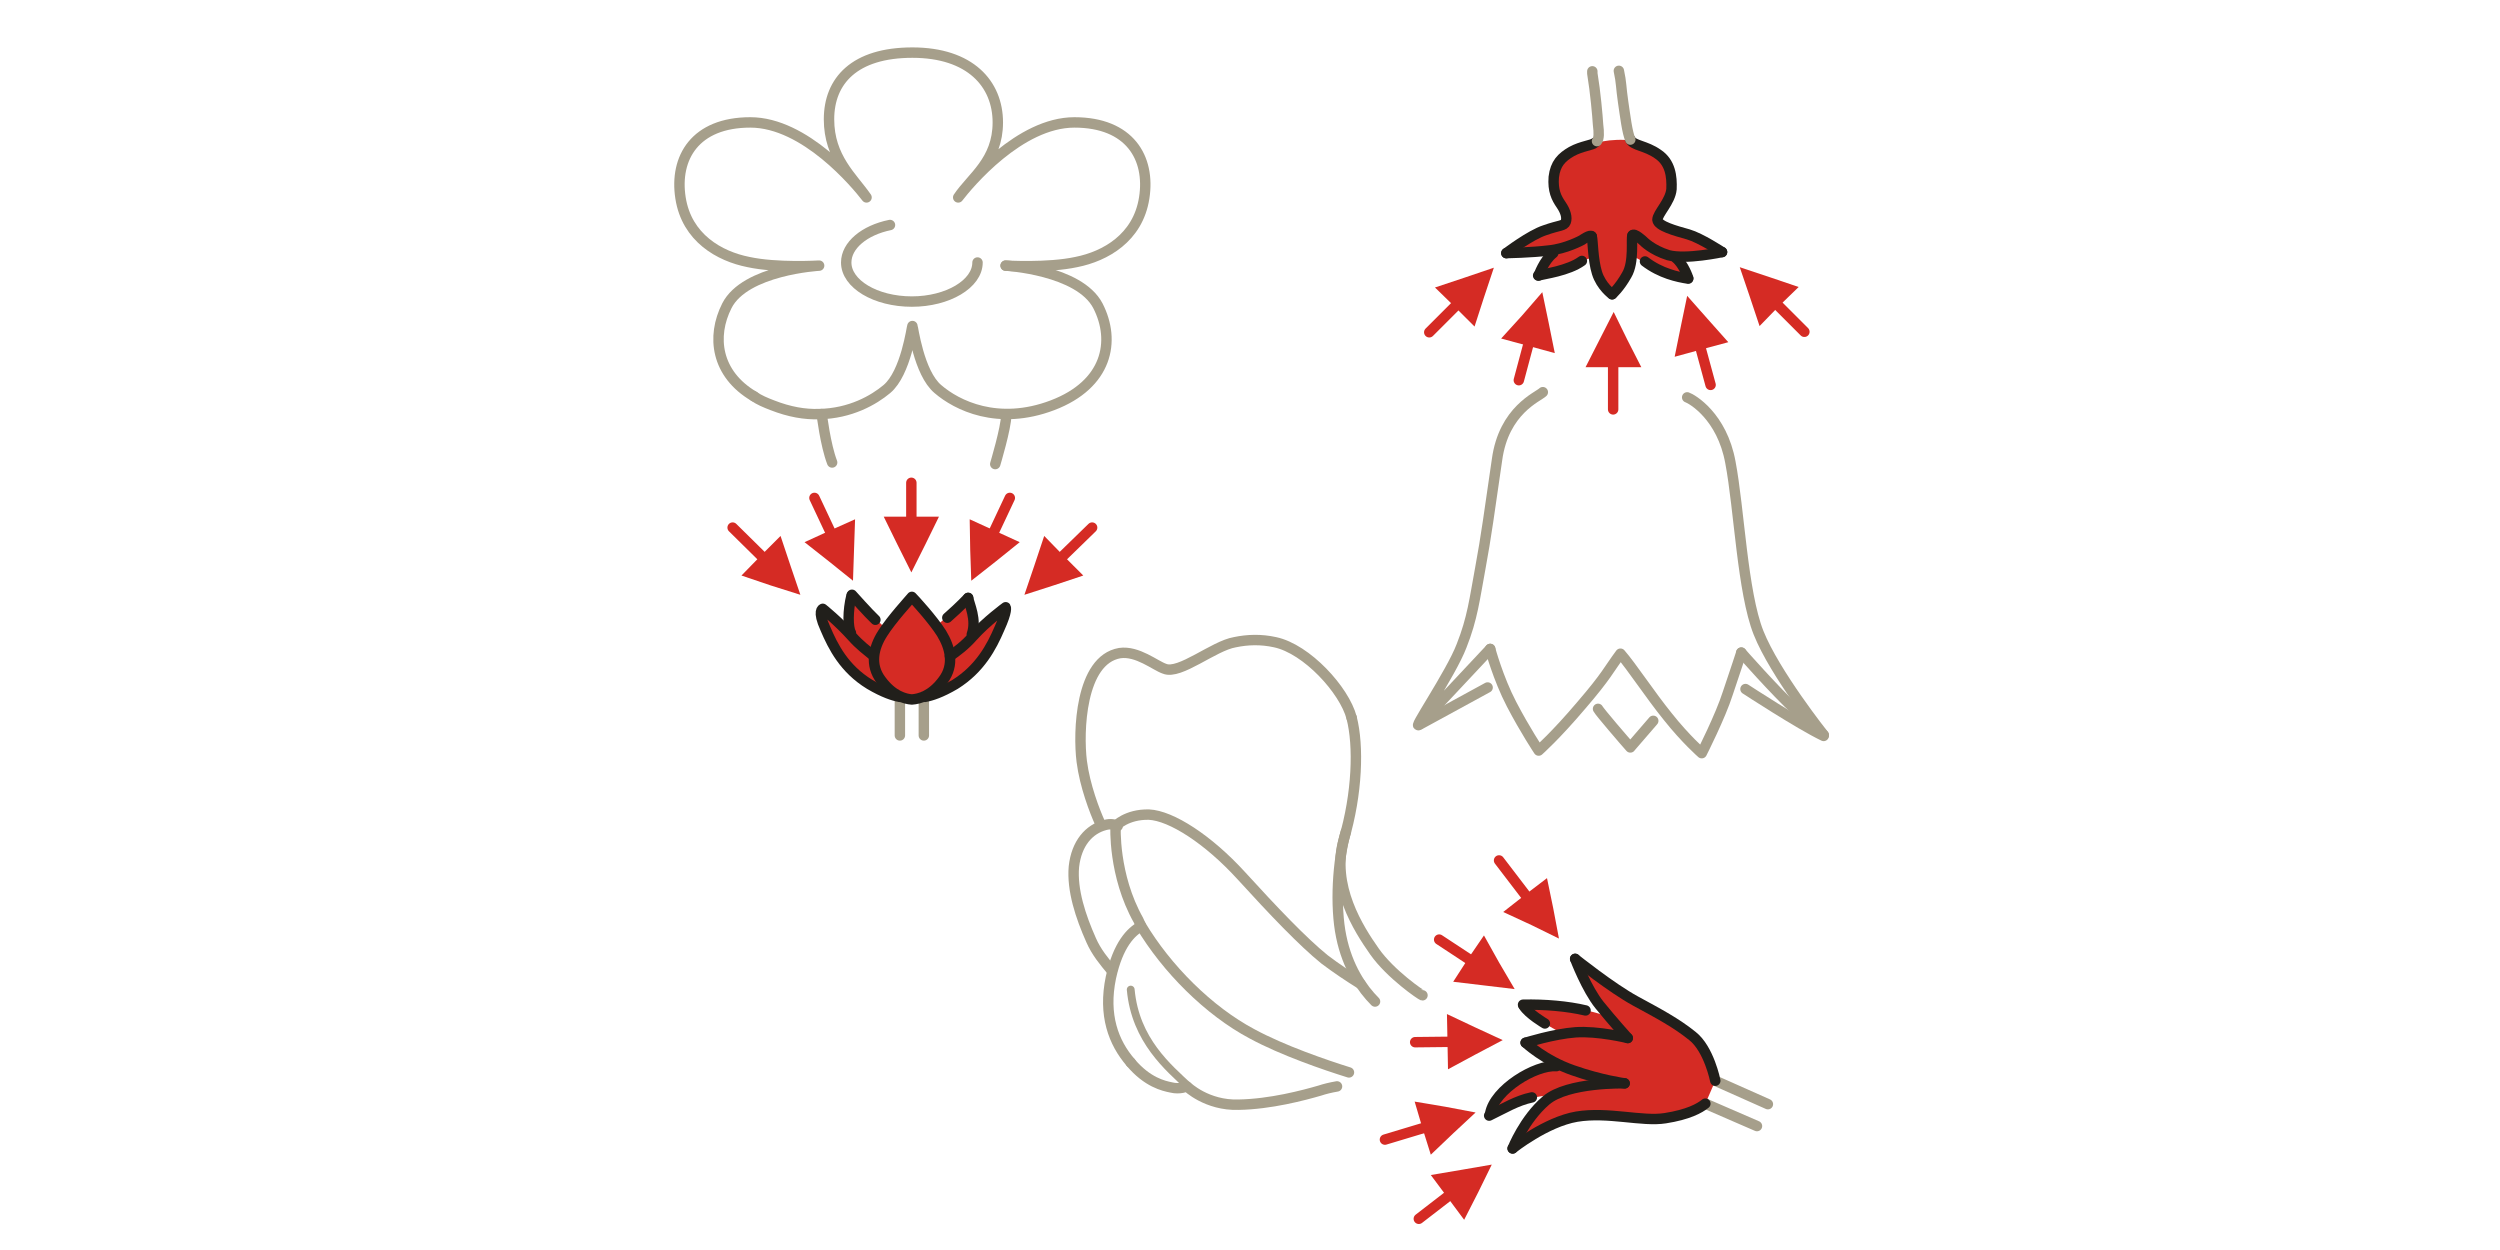<?xml version="1.0" encoding="utf-8"?>
<!-- Generator: Adobe Illustrator 16.0.4, SVG Export Plug-In . SVG Version: 6.00 Build 0)  -->
<!DOCTYPE svg PUBLIC "-//W3C//DTD SVG 1.1//EN" "http://www.w3.org/Graphics/SVG/1.1/DTD/svg11.dtd">
<svg version="1.1" id="Ebene_1" xmlns="http://www.w3.org/2000/svg" xmlns:xlink="http://www.w3.org/1999/xlink" x="0px" y="0px"
	 width="136.062px" height="68.032px" viewBox="0 0 136.062 68.032" enable-background="new 0 0 136.062 68.032"
	 xml:space="preserve">
<rect fill="none" width="136.062" height="68.032"/>
<g>
	<g>
		<defs>
			<rect id="SVGID_1_" x="34.016" y="0" width="68.031" height="68.031"/>
		</defs>
		<clipPath id="SVGID_2_">
			<use xlink:href="#SVGID_1_"  overflow="visible"/>
		</clipPath>
		<path clip-path="url(#SVGID_2_)" fill="#D52B24" d="M49.486,38.098c-0.596-0.113-2.042-0.598-2.694-1.162
			c-0.681-0.539-1.701-1.674-1.9-2.467c-0.17-0.794-0.17-1.361-0.17-1.361l1.503,1.361c0,0-0.057-0.851,0.029-1.475
			c0.085-0.595,0.028-0.765,0.198-0.538c0.142,0.227,1.673,1.672,1.673,1.672l1.503-1.615l1.389,1.502c0,0,0.852-0.737,1.277-1.105
			c0.425-0.397,0.453-0.397,0.453-0.397s0.198,0.68,0.227,1.219c0.029,0.51-0.112,0.965-0.112,0.965l1.898-1.646
			c0,0-0.396,1.418-0.822,2.127c-0.396,0.709-1.105,1.475-1.843,1.955C51.386,37.618,49.486,38.098,49.486,38.098"/>
	</g>
	<g>
		<defs>
			<rect id="SVGID_3_" x="34.016" y="0" width="68.031" height="68.031"/>
		</defs>
		<clipPath id="SVGID_4_">
			<use xlink:href="#SVGID_3_"  overflow="visible"/>
		</clipPath>
		
			<line clip-path="url(#SVGID_4_)" fill="none" stroke="#A69F8B" stroke-width="0.567" stroke-linecap="round" stroke-linejoin="round" stroke-miterlimit="10" x1="92.814" y1="60.067" x2="95.623" y2="61.286"/>
	</g>
	<g>
		<defs>
			<rect id="SVGID_5_" x="34.016" y="0" width="68.031" height="68.031"/>
		</defs>
		<clipPath id="SVGID_6_">
			<use xlink:href="#SVGID_5_"  overflow="visible"/>
		</clipPath>
		
			<line clip-path="url(#SVGID_6_)" fill="none" stroke="#A69F8B" stroke-width="0.567" stroke-linecap="round" stroke-linejoin="round" stroke-miterlimit="10" x1="96.217" y1="60.094" x2="93.354" y2="58.819"/>
	</g>
	<g>
		<defs>
			<rect id="SVGID_7_" x="34.016" y="0" width="68.031" height="68.031"/>
		</defs>
		<clipPath id="SVGID_8_">
			<use xlink:href="#SVGID_7_"  overflow="visible"/>
		</clipPath>
		
			<line clip-path="url(#SVGID_8_)" fill="none" stroke="#A69F8B" stroke-width="0.567" stroke-linecap="round" stroke-linejoin="round" stroke-miterlimit="10" x1="50.28" y1="40.026" x2="50.28" y2="37.926"/>
	</g>
	<g>
		<defs>
			<rect id="SVGID_9_" x="34.016" y="0" width="68.031" height="68.031"/>
		</defs>
		<clipPath id="SVGID_10_">
			<use xlink:href="#SVGID_9_"  overflow="visible"/>
		</clipPath>
		
			<line clip-path="url(#SVGID_10_)" fill="none" stroke="#A69F8B" stroke-width="0.567" stroke-linecap="round" stroke-linejoin="round" stroke-miterlimit="10" x1="48.976" y1="37.928" x2="48.976" y2="40.026"/>
	</g>
	<g>
		<defs>
			<rect id="SVGID_11_" x="34.016" y="0" width="68.031" height="68.031"/>
		</defs>
		<clipPath id="SVGID_12_">
			<use xlink:href="#SVGID_11_"  overflow="visible"/>
		</clipPath>
		<path clip-path="url(#SVGID_12_)" fill="#D52B24" d="M85.215,12.982c-0.426,0.368-1.389,1.616-1.502,1.927
			c-0.113,0.284,0.793-0.198,1.361-0.34c0.537-0.17,1.672-0.595,1.672-0.595l1.984-0.114c0,0,0.938,0.539,1.701,0.851
			c0.738,0.312,1.418,0.368,1.418,0.368s-0.369-0.907-0.68-1.417c-0.285-0.538-0.965-1.077-1.221-1.247
			c-0.283-0.142-3.262-0.482-3.262-0.482L85.215,12.982z"/>
	</g>
	<g>
		<defs>
			<rect id="SVGID_13_" x="34.016" y="0" width="68.031" height="68.031"/>
		</defs>
		<clipPath id="SVGID_14_">
			<use xlink:href="#SVGID_13_"  overflow="visible"/>
		</clipPath>
		
			<path clip-path="url(#SVGID_14_)" fill="none" stroke="#211F1B" stroke-width="0.567" stroke-linecap="round" stroke-linejoin="round" stroke-miterlimit="10" d="
			M49.628,32.484c0.113,0.113,1.134,1.219,1.616,1.984c0.481,0.792,0.709,1.729,0.085,2.552c-0.624,0.852-1.305,1.021-1.701,1.049
			 M49.628,38.069c-0.369-0.027-1.049-0.197-1.673-1.049c-0.624-0.82-0.426-1.758,0.085-2.551c0.481-0.765,1.474-1.842,1.588-1.984"
			/>
	</g>
	<g>
		<defs>
			<rect id="SVGID_15_" x="34.016" y="0" width="68.031" height="68.031"/>
		</defs>
		<clipPath id="SVGID_16_">
			<use xlink:href="#SVGID_15_"  overflow="visible"/>
		</clipPath>
		
			<path clip-path="url(#SVGID_16_)" fill="none" stroke="#211F1B" stroke-width="0.567" stroke-linecap="round" stroke-linejoin="round" stroke-miterlimit="10" d="
			M50.337,37.928c0.34-0.059,0.879-0.229,1.645-0.682c1.361-0.852,1.985-2.041,2.41-3.033c0.454-0.993,0.341-1.163,0.341-1.163
			s-1.05,0.766-1.786,1.587c-0.454,0.512-0.852,0.795-1.248,1.078"/>
	</g>
	<g>
		<defs>
			<rect id="SVGID_17_" x="34.016" y="0" width="68.031" height="68.031"/>
		</defs>
		<clipPath id="SVGID_18_">
			<use xlink:href="#SVGID_17_"  overflow="visible"/>
		</clipPath>
		
			<path clip-path="url(#SVGID_18_)" fill="none" stroke="#211F1B" stroke-width="0.567" stroke-linecap="round" stroke-linejoin="round" stroke-miterlimit="10" d="
			M48.976,37.928c-0.34-0.059-0.879-0.229-1.645-0.682c-1.39-0.852-1.985-2.041-2.41-3.033c-0.454-0.993-0.142-1.078-0.142-1.078
			s0.851,0.681,1.588,1.502c0.425,0.482,0.821,0.766,1.163,1.051"/>
	</g>
	<g>
		<defs>
			<rect id="SVGID_19_" x="34.016" y="0" width="68.031" height="68.031"/>
		</defs>
		<clipPath id="SVGID_20_">
			<use xlink:href="#SVGID_19_"  overflow="visible"/>
		</clipPath>
		
			<path clip-path="url(#SVGID_20_)" fill="none" stroke="#A69F8B" stroke-width="0.567" stroke-linecap="round" stroke-linejoin="round" stroke-miterlimit="10" d="
			M54.732,14.457c0,0,3.998,0.227,5.02,2.183c0.992,1.928,0.51,4.281-2.467,5.415c-2.979,1.133-5.219,0-6.239-0.879
			c-1.049-0.879-1.361-3.43-1.389-3.43 M49.657,17.745c-0.028,0-0.341,2.551-1.391,3.43c-0.709,0.595-1.984,1.332-3.686,1.361
			c-0.767,0.028-1.616-0.114-2.552-0.482c-0.369-0.142-0.709-0.284-0.993-0.482"/>
	</g>
	<g>
		<defs>
			<rect id="SVGID_21_" x="34.016" y="0" width="68.031" height="68.031"/>
		</defs>
		<clipPath id="SVGID_22_">
			<use xlink:href="#SVGID_21_"  overflow="visible"/>
		</clipPath>
		
			<path clip-path="url(#SVGID_22_)" fill="none" stroke="#A69F8B" stroke-width="0.567" stroke-linecap="round" stroke-linejoin="round" stroke-miterlimit="10" d="
			M41.037,21.572c-2.071-1.219-2.326-3.26-1.476-4.932c0.993-1.956,5.02-2.183,5.02-2.183 M44.58,14.457
			c0,0-2.297,0.142-3.856-0.198c-1.56-0.312-3.347-1.304-3.687-3.487s0.794-4.11,3.8-4.11c2.977,0,5.757,3.345,6.324,4.082
			c-0.767-1.106-2.042-2.155-2.042-4.252c0-2.098,1.389-3.629,4.537-3.629c3.147,0,4.65,1.701,4.65,3.799
			c0,2.098-1.418,2.976-2.156,4.082c0.568-0.737,3.347-4.082,6.324-4.082c3.006,0,4.141,1.927,3.8,4.11s-2.127,3.175-3.687,3.487
			c-1.559,0.34-3.856,0.198-3.856,0.198"/>
	</g>
	<g>
		<defs>
			<rect id="SVGID_23_" x="34.016" y="0" width="68.031" height="68.031"/>
		</defs>
		<clipPath id="SVGID_24_">
			<use xlink:href="#SVGID_23_"  overflow="visible"/>
		</clipPath>
		
			<path clip-path="url(#SVGID_24_)" fill="none" stroke="#A69F8B" stroke-width="0.567" stroke-linecap="round" stroke-linejoin="round" stroke-miterlimit="10" d="
			M53.201,14.287c0,1.162-1.616,2.126-3.573,2.126c-1.985,0-3.573-0.964-3.573-2.126c0-0.936,0.993-1.757,2.382-2.041"/>
	</g>
	<g>
		<defs>
			<rect id="SVGID_25_" x="34.016" y="0" width="68.031" height="68.031"/>
		</defs>
		<clipPath id="SVGID_26_">
			<use xlink:href="#SVGID_25_"  overflow="visible"/>
		</clipPath>
		
			<line clip-path="url(#SVGID_26_)" fill="none" stroke="#D52B24" stroke-width="0.567" stroke-linecap="round" stroke-linejoin="round" stroke-miterlimit="10" x1="49.6" y1="26.276" x2="49.6" y2="28.829"/>
	</g>
	<g>
		<defs>
			<rect id="SVGID_27_" x="34.016" y="0" width="68.031" height="68.031"/>
		</defs>
		<clipPath id="SVGID_28_">
			<use xlink:href="#SVGID_27_"  overflow="visible"/>
		</clipPath>
		<polygon clip-path="url(#SVGID_28_)" fill="#D52B24" points="49.6,31.152 50.366,29.622 51.102,28.12 49.6,28.12 48.097,28.12 
			48.834,29.622 		"/>
	</g>
	<g>
		<defs>
			<rect id="SVGID_29_" x="34.016" y="0" width="68.031" height="68.031"/>
		</defs>
		<clipPath id="SVGID_30_">
			<use xlink:href="#SVGID_29_"  overflow="visible"/>
		</clipPath>
		
			<line clip-path="url(#SVGID_30_)" fill="none" stroke="#D52B24" stroke-width="0.567" stroke-linecap="round" stroke-linejoin="round" stroke-miterlimit="10" x1="59.439" y1="28.714" x2="57.37" y2="30.728"/>
	</g>
	<g>
		<defs>
			<rect id="SVGID_31_" x="34.016" y="0" width="68.031" height="68.031"/>
		</defs>
		<clipPath id="SVGID_32_">
			<use xlink:href="#SVGID_31_"  overflow="visible"/>
		</clipPath>
		<polygon clip-path="url(#SVGID_32_)" fill="#D52B24" points="55.753,32.372 57.341,31.861 58.957,31.323 57.879,30.246 
			56.831,29.168 56.292,30.785 		"/>
	</g>
	<g>
		<defs>
			<rect id="SVGID_33_" x="34.016" y="0" width="68.031" height="68.031"/>
		</defs>
		<clipPath id="SVGID_34_">
			<use xlink:href="#SVGID_33_"  overflow="visible"/>
		</clipPath>
		
			<line clip-path="url(#SVGID_34_)" fill="none" stroke="#D52B24" stroke-width="0.567" stroke-linecap="round" stroke-linejoin="round" stroke-miterlimit="10" x1="39.873" y1="28.714" x2="41.915" y2="30.728"/>
	</g>
	<g>
		<defs>
			<rect id="SVGID_35_" x="34.016" y="0" width="68.031" height="68.031"/>
		</defs>
		<clipPath id="SVGID_36_">
			<use xlink:href="#SVGID_35_"  overflow="visible"/>
		</clipPath>
		<polygon clip-path="url(#SVGID_36_)" fill="#D52B24" points="43.56,32.372 41.942,31.861 40.354,31.323 41.405,30.246 
			42.481,29.168 43.021,30.785 		"/>
	</g>
	<g>
		<defs>
			<rect id="SVGID_37_" x="34.016" y="0" width="68.031" height="68.031"/>
		</defs>
		<clipPath id="SVGID_38_">
			<use xlink:href="#SVGID_37_"  overflow="visible"/>
		</clipPath>
		
			<line clip-path="url(#SVGID_38_)" fill="none" stroke="#D52B24" stroke-width="0.567" stroke-linecap="round" stroke-linejoin="round" stroke-miterlimit="10" x1="54.959" y1="27.099" x2="53.826" y2="29.508"/>
	</g>
	<g>
		<defs>
			<rect id="SVGID_39_" x="34.016" y="0" width="68.031" height="68.031"/>
		</defs>
		<clipPath id="SVGID_40_">
			<use xlink:href="#SVGID_39_"  overflow="visible"/>
		</clipPath>
		<polygon clip-path="url(#SVGID_40_)" fill="#D52B24" points="52.861,31.606 54.194,30.558 55.498,29.508 54.137,28.885 
			52.775,28.262 52.804,29.935 		"/>
	</g>
	<g>
		<defs>
			<rect id="SVGID_41_" x="34.016" y="0" width="68.031" height="68.031"/>
		</defs>
		<clipPath id="SVGID_42_">
			<use xlink:href="#SVGID_41_"  overflow="visible"/>
		</clipPath>
		
			<line clip-path="url(#SVGID_42_)" fill="none" stroke="#D52B24" stroke-width="0.567" stroke-linecap="round" stroke-linejoin="round" stroke-miterlimit="10" x1="44.326" y1="27.099" x2="45.459" y2="29.508"/>
	</g>
	<g>
		<defs>
			<rect id="SVGID_43_" x="34.016" y="0" width="68.031" height="68.031"/>
		</defs>
		<clipPath id="SVGID_44_">
			<use xlink:href="#SVGID_43_"  overflow="visible"/>
		</clipPath>
		<polygon clip-path="url(#SVGID_44_)" fill="#D52B24" points="46.424,31.606 45.12,30.558 43.787,29.508 45.147,28.885 
			46.537,28.262 46.48,29.935 		"/>
	</g>
	<g>
		<defs>
			<rect id="SVGID_45_" x="34.016" y="0" width="68.031" height="68.031"/>
		</defs>
		<clipPath id="SVGID_46_">
			<use xlink:href="#SVGID_45_"  overflow="visible"/>
		</clipPath>
		<path clip-path="url(#SVGID_46_)" fill="#D52B24" d="M87.314,7.682c-0.256,0.057-0.566-0.029-0.736,0.142
			c-0.145,0.141-0.482,0.113-1.051,0.425C84.99,8.56,84.648,8.9,84.562,9.638c-0.057,0.737,0.143,1.133,0.396,1.502
			c0.256,0.369,0.342,0.709,0.256,0.936c-0.084,0.226-0.34,0.169-1.135,0.453c-0.793,0.255-2.098,1.247-2.098,1.247
			s1.389-0.028,2.297-0.141c0.936-0.085,1.814-0.567,1.814-0.567s0.482-0.341,0.539-0.199c0.057,0.17,0.057,1.276,0.283,1.984
			c0.227,0.737,0.822,1.162,0.822,1.162s0.396-0.339,0.793-1.048c0.426-0.709,0.229-1.984,0.312-2.155
			c0.084-0.17,0.594,0.312,0.594,0.312s0.455,0.482,1.361,0.766c0.938,0.255,2.922-0.17,2.922-0.17s-1.162-0.766-1.844-0.964
			c-0.709-0.199-1.646-0.454-1.674-0.794c0-0.34,0.709-0.992,0.766-1.673c0.029-0.68-0.057-1.445-0.736-1.899
			c-0.68-0.481-1.076-0.651-1.475-0.737C88.363,7.567,87.57,7.625,87.314,7.682"/>
	</g>
	<g>
		<defs>
			<rect id="SVGID_47_" x="34.016" y="0" width="68.031" height="68.031"/>
		</defs>
		<clipPath id="SVGID_48_">
			<use xlink:href="#SVGID_47_"  overflow="visible"/>
		</clipPath>
		
			<line clip-path="url(#SVGID_48_)" fill="none" stroke="#A69F8B" stroke-width="0.567" stroke-linecap="round" stroke-linejoin="round" stroke-miterlimit="10" x1="77.275" y1="39.43" x2="80.963" y2="37.417"/>
	</g>
	<g>
		<defs>
			<rect id="SVGID_49_" x="34.016" y="0" width="68.031" height="68.031"/>
		</defs>
		<clipPath id="SVGID_50_">
			<use xlink:href="#SVGID_49_"  overflow="visible"/>
		</clipPath>
		
			<path clip-path="url(#SVGID_50_)" fill="none" stroke="#A69F8B" stroke-width="0.567" stroke-linecap="round" stroke-linejoin="round" stroke-miterlimit="10" d="
			M86.973,38.579c0.086,0.172,1.477,1.787,1.758,2.1 M88.73,40.676l1.248-1.445"/>
	</g>
	<g>
		<defs>
			<rect id="SVGID_51_" x="34.016" y="0" width="68.031" height="68.031"/>
		</defs>
		<clipPath id="SVGID_52_">
			<use xlink:href="#SVGID_51_"  overflow="visible"/>
		</clipPath>
		
			<path clip-path="url(#SVGID_52_)" fill="none" stroke="#A69F8B" stroke-width="0.567" stroke-linecap="round" stroke-linejoin="round" stroke-miterlimit="10" d="
			M94.998,37.502c0,0,2.949,1.928,4.254,2.551"/>
	</g>
	<g>
		<defs>
			<rect id="SVGID_53_" x="34.016" y="0" width="68.031" height="68.031"/>
		</defs>
		<clipPath id="SVGID_54_">
			<use xlink:href="#SVGID_53_"  overflow="visible"/>
		</clipPath>
		
			<path clip-path="url(#SVGID_54_)" fill="none" stroke="#A69F8B" stroke-width="0.567" stroke-linecap="round" stroke-linejoin="round" stroke-miterlimit="10" d="
			M81.104,35.319l-3.828,4.082c-0.596,0.598,1.701-2.748,2.27-4.252c0.596-1.501,0.709-2.55,1.02-4.224
			c0.312-1.672,0.512-3.174,0.908-5.896c0.367-2.721,2.24-3.429,2.494-3.685"/>
	</g>
	<g>
		<defs>
			<rect id="SVGID_55_" x="34.016" y="0" width="68.031" height="68.031"/>
		</defs>
		<clipPath id="SVGID_56_">
			<use xlink:href="#SVGID_55_"  overflow="visible"/>
		</clipPath>
		
			<path clip-path="url(#SVGID_56_)" fill="none" stroke="#A69F8B" stroke-width="0.567" stroke-linecap="round" stroke-linejoin="round" stroke-miterlimit="10" d="
			M94.771,35.518c0,0-0.312,0.963-0.736,2.211c-0.396,1.248-1.418,3.262-1.418,3.262 M92.617,40.991c0,0-0.879-0.768-1.844-1.984
			c-0.965-1.191-1.984-2.75-2.58-3.43c-0.652,0.877-0.736,1.189-2.127,2.805c-1.391,1.645-2.324,2.467-2.324,2.467 M83.742,40.848
			c0,0-0.738-1.105-1.477-2.523c-0.736-1.416-1.162-3.006-1.162-3.006"/>
	</g>
	<g>
		<defs>
			<rect id="SVGID_57_" x="34.016" y="0" width="68.031" height="68.031"/>
		</defs>
		<clipPath id="SVGID_58_">
			<use xlink:href="#SVGID_57_"  overflow="visible"/>
		</clipPath>
		
			<path clip-path="url(#SVGID_58_)" fill="none" stroke="#A69F8B" stroke-width="0.567" stroke-linecap="round" stroke-linejoin="round" stroke-miterlimit="10" d="
			M99.252,39.999c0,0-0.283-0.199-1.475-1.307c-1.191-1.104-3.008-3.174-3.008-3.174"/>
	</g>
	<g>
		<defs>
			<rect id="SVGID_59_" x="34.016" y="0" width="68.031" height="68.031"/>
		</defs>
		<clipPath id="SVGID_60_">
			<use xlink:href="#SVGID_59_"  overflow="visible"/>
		</clipPath>
		
			<path clip-path="url(#SVGID_60_)" fill="none" stroke="#A69F8B" stroke-width="0.567" stroke-linecap="round" stroke-linejoin="round" stroke-miterlimit="10" d="
			M91.824,21.627c0.254,0.085,1.898,1.021,2.354,3.543c0.48,2.523,0.652,7.059,1.531,9.27c0.879,2.211,3.543,5.557,3.543,5.557"/>
	</g>
	<g>
		<defs>
			<rect id="SVGID_61_" x="34.016" y="0" width="68.031" height="68.031"/>
		</defs>
		<clipPath id="SVGID_62_">
			<use xlink:href="#SVGID_61_"  overflow="visible"/>
		</clipPath>
		
			<path clip-path="url(#SVGID_62_)" fill="none" stroke="#211F1B" stroke-width="0.567" stroke-linecap="round" stroke-linejoin="round" stroke-miterlimit="10" d="
			M93.723,13.719c0,0-1.162-0.766-1.844-0.964c-0.709-0.198-1.646-0.453-1.674-0.793c0-0.341,0.709-0.993,0.766-1.673
			c0.029-0.68-0.057-1.445-0.736-1.899c-0.68-0.482-1.332-0.454-1.504-0.794"/>
	</g>
	<g>
		<defs>
			<rect id="SVGID_63_" x="34.016" y="0" width="68.031" height="68.031"/>
		</defs>
		<clipPath id="SVGID_64_">
			<use xlink:href="#SVGID_63_"  overflow="visible"/>
		</clipPath>
		
			<path clip-path="url(#SVGID_64_)" fill="none" stroke="#211F1B" stroke-width="0.567" stroke-linecap="round" stroke-linejoin="round" stroke-miterlimit="10" d="
			M88.846,12.812c0.084-0.17,0.594,0.312,0.594,0.312s0.455,0.482,1.361,0.765c0.938,0.256,2.922-0.17,2.922-0.17"/>
	</g>
	<g>
		<defs>
			<rect id="SVGID_65_" x="34.016" y="0" width="68.031" height="68.031"/>
		</defs>
		<clipPath id="SVGID_66_">
			<use xlink:href="#SVGID_65_"  overflow="visible"/>
		</clipPath>
		
			<path clip-path="url(#SVGID_66_)" fill="none" stroke="#211F1B" stroke-width="0.567" stroke-linecap="round" stroke-linejoin="round" stroke-miterlimit="10" d="
			M87.74,16.016c0,0,0.395-0.34,0.793-1.049c0.426-0.708,0.227-1.984,0.312-2.154"/>
	</g>
	<g>
		<defs>
			<rect id="SVGID_67_" x="34.016" y="0" width="68.031" height="68.031"/>
		</defs>
		<clipPath id="SVGID_68_">
			<use xlink:href="#SVGID_67_"  overflow="visible"/>
		</clipPath>
		
			<path clip-path="url(#SVGID_68_)" fill="none" stroke="#211F1B" stroke-width="0.567" stroke-linecap="round" stroke-linejoin="round" stroke-miterlimit="10" d="
			M86.633,12.869c0.057,0.17,0.057,1.276,0.283,1.984c0.227,0.737,0.822,1.162,0.822,1.162"/>
	</g>
	<g>
		<defs>
			<rect id="SVGID_69_" x="34.016" y="0" width="68.031" height="68.031"/>
		</defs>
		<clipPath id="SVGID_70_">
			<use xlink:href="#SVGID_69_"  overflow="visible"/>
		</clipPath>
		
			<path clip-path="url(#SVGID_70_)" fill="none" stroke="#211F1B" stroke-width="0.567" stroke-linecap="round" stroke-linejoin="round" stroke-miterlimit="10" d="
			M81.982,13.776c0,0,1.391-0.028,2.299-0.142c0.936-0.085,1.812-0.566,1.812-0.566s0.482-0.341,0.539-0.199"/>
	</g>
	<g>
		<defs>
			<rect id="SVGID_71_" x="34.016" y="0" width="68.031" height="68.031"/>
		</defs>
		<clipPath id="SVGID_72_">
			<use xlink:href="#SVGID_71_"  overflow="visible"/>
		</clipPath>
		
			<path clip-path="url(#SVGID_72_)" fill="none" stroke="#211F1B" stroke-width="0.567" stroke-linecap="round" stroke-linejoin="round" stroke-miterlimit="10" d="
			M86.803,7.768c-0.141,0.142-0.709,0.17-1.275,0.482c-0.537,0.311-0.879,0.652-0.965,1.389c-0.057,0.737,0.143,1.133,0.398,1.502
			c0.254,0.369,0.34,0.709,0.254,0.936c-0.084,0.226-0.34,0.17-1.135,0.453c-0.793,0.255-2.098,1.247-2.098,1.247"/>
	</g>
	<g>
		<defs>
			<rect id="SVGID_73_" x="34.016" y="0" width="68.031" height="68.031"/>
		</defs>
		<clipPath id="SVGID_74_">
			<use xlink:href="#SVGID_73_"  overflow="visible"/>
		</clipPath>
		
			<line clip-path="url(#SVGID_74_)" fill="none" stroke="#D52B24" stroke-width="0.567" stroke-linecap="round" stroke-linejoin="round" stroke-miterlimit="10" x1="87.795" y1="22.281" x2="87.795" y2="19.304"/>
	</g>
	<g>
		<defs>
			<rect id="SVGID_75_" x="34.016" y="0" width="68.031" height="68.031"/>
		</defs>
		<clipPath id="SVGID_76_">
			<use xlink:href="#SVGID_75_"  overflow="visible"/>
		</clipPath>
		<polygon clip-path="url(#SVGID_76_)" fill="#D52B24" points="87.824,16.979 88.561,18.481 89.328,19.984 87.824,19.984 
			86.293,19.984 87.059,18.481 		"/>
	</g>
	<g>
		<defs>
			<rect id="SVGID_77_" x="34.016" y="0" width="68.031" height="68.031"/>
		</defs>
		<clipPath id="SVGID_78_">
			<use xlink:href="#SVGID_77_"  overflow="visible"/>
		</clipPath>
		
			<line clip-path="url(#SVGID_78_)" fill="none" stroke="#D52B24" stroke-width="0.567" stroke-linecap="round" stroke-linejoin="round" stroke-miterlimit="10" x1="93.098" y1="20.948" x2="92.389" y2="18.339"/>
	</g>
	<g>
		<defs>
			<rect id="SVGID_79_" x="34.016" y="0" width="68.031" height="68.031"/>
		</defs>
		<clipPath id="SVGID_80_">
			<use xlink:href="#SVGID_79_"  overflow="visible"/>
		</clipPath>
		<polygon clip-path="url(#SVGID_80_)" fill="#D52B24" points="91.824,16.101 92.928,17.349 94.062,18.624 92.588,19.021 
			91.143,19.417 91.482,17.746 		"/>
	</g>
	<g>
		<defs>
			<rect id="SVGID_81_" x="34.016" y="0" width="68.031" height="68.031"/>
		</defs>
		<clipPath id="SVGID_82_">
			<use xlink:href="#SVGID_81_"  overflow="visible"/>
		</clipPath>
		
			<line clip-path="url(#SVGID_82_)" fill="none" stroke="#D52B24" stroke-width="0.567" stroke-linecap="round" stroke-linejoin="round" stroke-miterlimit="10" x1="82.662" y1="20.692" x2="83.344" y2="18.142"/>
	</g>
	<g>
		<defs>
			<rect id="SVGID_83_" x="34.016" y="0" width="68.031" height="68.031"/>
		</defs>
		<clipPath id="SVGID_84_">
			<use xlink:href="#SVGID_83_"  overflow="visible"/>
		</clipPath>
		<polygon clip-path="url(#SVGID_84_)" fill="#D52B24" points="83.939,15.901 82.834,17.177 81.699,18.425 83.174,18.823 
			84.619,19.218 84.281,17.545 		"/>
	</g>
	<g>
		<defs>
			<rect id="SVGID_85_" x="34.016" y="0" width="68.031" height="68.031"/>
		</defs>
		<clipPath id="SVGID_86_">
			<use xlink:href="#SVGID_85_"  overflow="visible"/>
		</clipPath>
		
			<line clip-path="url(#SVGID_86_)" fill="none" stroke="#D52B24" stroke-width="0.567" stroke-linecap="round" stroke-linejoin="round" stroke-miterlimit="10" x1="98.203" y1="18.057" x2="96.332" y2="16.186"/>
	</g>
	<g>
		<defs>
			<rect id="SVGID_87_" x="34.016" y="0" width="68.031" height="68.031"/>
		</defs>
		<clipPath id="SVGID_88_">
			<use xlink:href="#SVGID_87_"  overflow="visible"/>
		</clipPath>
		<polygon clip-path="url(#SVGID_88_)" fill="#D52B24" points="94.686,14.542 96.303,15.081 97.891,15.62 96.812,16.667 
			95.764,17.746 95.225,16.128 		"/>
	</g>
	<g>
		<defs>
			<rect id="SVGID_89_" x="34.016" y="0" width="68.031" height="68.031"/>
		</defs>
		<clipPath id="SVGID_90_">
			<use xlink:href="#SVGID_89_"  overflow="visible"/>
		</clipPath>
		
			<line clip-path="url(#SVGID_90_)" fill="none" stroke="#D52B24" stroke-width="0.567" stroke-linecap="round" stroke-linejoin="round" stroke-miterlimit="10" x1="77.787" y1="18.084" x2="79.658" y2="16.213"/>
	</g>
	<g>
		<defs>
			<rect id="SVGID_91_" x="34.016" y="0" width="68.031" height="68.031"/>
		</defs>
		<clipPath id="SVGID_92_">
			<use xlink:href="#SVGID_91_"  overflow="visible"/>
		</clipPath>
		<polygon clip-path="url(#SVGID_92_)" fill="#D52B24" points="81.303,14.569 79.715,15.108 78.098,15.646 79.176,16.697 
			80.252,17.772 80.764,16.187 		"/>
	</g>
	<g>
		<defs>
			<rect id="SVGID_93_" x="34.016" y="0" width="68.031" height="68.031"/>
		</defs>
		<clipPath id="SVGID_94_">
			<use xlink:href="#SVGID_93_"  overflow="visible"/>
		</clipPath>
		
			<path clip-path="url(#SVGID_94_)" fill="none" stroke="#A69F8B" stroke-width="0.425" stroke-linecap="round" stroke-linejoin="round" stroke-miterlimit="10" d="
			M64.685,59.131c-1.077-1.021-2.892-2.496-3.146-5.273"/>
	</g>
	<g>
		<defs>
			<rect id="SVGID_95_" x="34.016" y="0" width="68.031" height="68.031"/>
		</defs>
		<clipPath id="SVGID_96_">
			<use xlink:href="#SVGID_95_"  overflow="visible"/>
		</clipPath>
		
			<path clip-path="url(#SVGID_96_)" fill="none" stroke="#A69F8B" stroke-width="0.567" stroke-linecap="round" stroke-linejoin="round" stroke-miterlimit="10" d="
			M61.538,57.829c0.907,1.076,1.787,1.273,2.212,1.357c0.454,0.115,0.851-0.055,0.851-0.055s1.077,1.049,2.808,0.992
			c1.729-0.029,3.543-0.512,4.422-0.768c0.256-0.086,0.596-0.17,0.936-0.227"/>
	</g>
	<g>
		<defs>
			<rect id="SVGID_97_" x="34.016" y="0" width="68.031" height="68.031"/>
		</defs>
		<clipPath id="SVGID_98_">
			<use xlink:href="#SVGID_97_"  overflow="visible"/>
		</clipPath>
		
			<path clip-path="url(#SVGID_98_)" fill="none" stroke="#A69F8B" stroke-width="0.567" stroke-linecap="round" stroke-linejoin="round" stroke-miterlimit="10" d="
			M62.077,50.428c-0.512,0.283-1.221,0.965-1.617,2.777c-0.425,2.041,0.142,3.543,1.078,4.621"/>
	</g>
	<g>
		<defs>
			<rect id="SVGID_99_" x="34.016" y="0" width="68.031" height="68.031"/>
		</defs>
		<clipPath id="SVGID_100_">
			<use xlink:href="#SVGID_99_"  overflow="visible"/>
		</clipPath>
		
			<path clip-path="url(#SVGID_100_)" fill="none" stroke="#A69F8B" stroke-width="0.567" stroke-linecap="round" stroke-linejoin="round" stroke-miterlimit="10" d="
			M60.829,44.958c-0.143-0.084-0.369-0.143-0.682-0.059c-0.879,0.23-1.559,0.994-1.7,2.271c-0.113,1.273,0.368,2.721,0.936,3.996
			c0.283,0.65,0.709,1.162,1.134,1.672"/>
	</g>
	<g>
		<defs>
			<rect id="SVGID_101_" x="34.016" y="0" width="68.031" height="68.031"/>
		</defs>
		<clipPath id="SVGID_102_">
			<use xlink:href="#SVGID_101_"  overflow="visible"/>
		</clipPath>
		
			<path clip-path="url(#SVGID_102_)" fill="none" stroke="#A69F8B" stroke-width="0.567" stroke-linecap="round" stroke-linejoin="round" stroke-miterlimit="10" d="
			M62.077,50.344c1.417,2.381,3.714,4.676,6.067,5.924c1.672,0.906,3.998,1.701,5.273,2.098"/>
	</g>
	<g>
		<defs>
			<rect id="SVGID_103_" x="34.016" y="0" width="68.031" height="68.031"/>
		</defs>
		<clipPath id="SVGID_104_">
			<use xlink:href="#SVGID_103_"  overflow="visible"/>
		</clipPath>
		
			<path clip-path="url(#SVGID_104_)" fill="none" stroke="#A69F8B" stroke-width="0.567" stroke-linecap="round" stroke-linejoin="round" stroke-miterlimit="10" d="
			M74.043,53.547c-0.596-0.369-1.361-0.879-1.957-1.334c-1.191-0.963-2.779-2.635-4.537-4.562c-1.786-1.957-3.799-3.26-5.019-3.316
			c-1.22-0.027-1.815,0.623-1.815,0.623s-0.141,2.666,1.248,5.131c0.028,0.086,0.085,0.17,0.114,0.256"/>
	</g>
	<g>
		<defs>
			<rect id="SVGID_105_" x="34.016" y="0" width="68.031" height="68.031"/>
		</defs>
		<clipPath id="SVGID_106_">
			<use xlink:href="#SVGID_105_"  overflow="visible"/>
		</clipPath>
		
			<path clip-path="url(#SVGID_106_)" fill="none" stroke="#A69F8B" stroke-width="0.567" stroke-linecap="round" stroke-linejoin="round" stroke-miterlimit="10" d="
			M73.248,45.27c-0.453,1.559-0.596,4.055-0.254,5.695c0.34,1.674,1.133,2.836,1.842,3.543"/>
	</g>
	<g>
		<defs>
			<rect id="SVGID_107_" x="34.016" y="0" width="68.031" height="68.031"/>
		</defs>
		<clipPath id="SVGID_108_">
			<use xlink:href="#SVGID_107_"  overflow="visible"/>
		</clipPath>
		
			<path clip-path="url(#SVGID_108_)" fill="none" stroke="#A69F8B" stroke-width="0.567" stroke-linecap="round" stroke-linejoin="round" stroke-miterlimit="10" d="
			M77.418,54.17c-0.059,0-1.73-1.135-2.609-2.381c-0.879-1.248-2.383-3.602-1.674-6.098c0.738-2.492,0.822-5.102,0.426-6.631"/>
	</g>
	<g>
		<defs>
			<rect id="SVGID_109_" x="34.016" y="0" width="68.031" height="68.031"/>
		</defs>
		<clipPath id="SVGID_110_">
			<use xlink:href="#SVGID_109_"  overflow="visible"/>
		</clipPath>
		
			<path clip-path="url(#SVGID_110_)" fill="none" stroke="#A69F8B" stroke-width="0.567" stroke-linecap="round" stroke-linejoin="round" stroke-miterlimit="10" d="
			M73.561,39.061c-0.396-1.502-2.438-3.742-4.168-4.109c-0.766-0.17-1.503-0.143-2.184,0c-1.162,0.197-3.005,1.785-3.828,1.445
			c-0.51-0.17-1.474-0.992-2.438-0.852c-2.154,0.369-2.269,4.311-2.069,5.896c0.169,1.332,0.709,2.723,0.992,3.346"/>
	</g>
	<g>
		<defs>
			<rect id="SVGID_111_" x="34.016" y="0" width="68.031" height="68.031"/>
		</defs>
		<clipPath id="SVGID_112_">
			<use xlink:href="#SVGID_111_"  overflow="visible"/>
		</clipPath>
		
			<line clip-path="url(#SVGID_112_)" fill="none" stroke="#D52B24" stroke-width="0.567" stroke-linecap="round" stroke-linejoin="round" stroke-miterlimit="10" x1="81.586" y1="46.829" x2="83.428" y2="49.239"/>
	</g>
	<g>
		<defs>
			<rect id="SVGID_113_" x="34.016" y="0" width="68.031" height="68.031"/>
		</defs>
		<clipPath id="SVGID_114_">
			<use xlink:href="#SVGID_113_"  overflow="visible"/>
		</clipPath>
		<polygon clip-path="url(#SVGID_114_)" fill="#D52B24" points="84.846,51.081 83.344,50.344 81.812,49.635 83.004,48.7 
			84.195,47.792 84.535,49.436 		"/>
	</g>
	<g>
		<defs>
			<rect id="SVGID_115_" x="34.016" y="0" width="68.031" height="68.031"/>
		</defs>
		<clipPath id="SVGID_116_">
			<use xlink:href="#SVGID_115_"  overflow="visible"/>
		</clipPath>
		
			<line clip-path="url(#SVGID_116_)" fill="none" stroke="#D52B24" stroke-width="0.567" stroke-linecap="round" stroke-linejoin="round" stroke-miterlimit="10" x1="78.326" y1="51.137" x2="80.48" y2="52.555"/>
	</g>
	<g>
		<defs>
			<rect id="SVGID_117_" x="34.016" y="0" width="68.031" height="68.031"/>
		</defs>
		<clipPath id="SVGID_118_">
			<use xlink:href="#SVGID_117_"  overflow="visible"/>
		</clipPath>
		<polygon clip-path="url(#SVGID_118_)" fill="#D52B24" points="82.436,53.831 81.586,52.383 80.764,50.911 79.912,52.159 
			79.09,53.432 80.764,53.631 		"/>
	</g>
	<g>
		<defs>
			<rect id="SVGID_119_" x="34.016" y="0" width="68.031" height="68.031"/>
		</defs>
		<clipPath id="SVGID_120_">
			<use xlink:href="#SVGID_119_"  overflow="visible"/>
		</clipPath>
		
			<line clip-path="url(#SVGID_120_)" fill="none" stroke="#D52B24" stroke-width="0.567" stroke-linecap="round" stroke-linejoin="round" stroke-miterlimit="10" x1="75.375" y1="62.022" x2="78.098" y2="61.202"/>
	</g>
	<g>
		<defs>
			<rect id="SVGID_121_" x="34.016" y="0" width="68.031" height="68.031"/>
		</defs>
		<clipPath id="SVGID_122_">
			<use xlink:href="#SVGID_121_"  overflow="visible"/>
		</clipPath>
		<polygon clip-path="url(#SVGID_122_)" fill="#D52B24" points="80.309,60.547 79.09,61.682 77.871,62.844 77.418,61.399 
			76.992,59.954 78.664,60.235 		"/>
	</g>
	<g>
		<defs>
			<rect id="SVGID_123_" x="34.016" y="0" width="68.031" height="68.031"/>
		</defs>
		<clipPath id="SVGID_124_">
			<use xlink:href="#SVGID_123_"  overflow="visible"/>
		</clipPath>
		
			<line clip-path="url(#SVGID_124_)" fill="none" stroke="#D52B24" stroke-width="0.567" stroke-linecap="round" stroke-linejoin="round" stroke-miterlimit="10" x1="77.02" y1="56.721" x2="79.459" y2="56.694"/>
	</g>
	<g>
		<defs>
			<rect id="SVGID_125_" x="34.016" y="0" width="68.031" height="68.031"/>
		</defs>
		<clipPath id="SVGID_126_">
			<use xlink:href="#SVGID_125_"  overflow="visible"/>
		</clipPath>
		<polygon clip-path="url(#SVGID_126_)" fill="#D52B24" points="81.785,56.608 80.252,55.899 78.75,55.19 78.779,56.694 
			78.807,58.196 80.281,57.401 		"/>
	</g>
	<g>
		<defs>
			<rect id="SVGID_127_" x="34.016" y="0" width="68.031" height="68.031"/>
		</defs>
		<clipPath id="SVGID_128_">
			<use xlink:href="#SVGID_127_"  overflow="visible"/>
		</clipPath>
		
			<line clip-path="url(#SVGID_128_)" fill="none" stroke="#D52B24" stroke-width="0.567" stroke-linecap="round" stroke-linejoin="round" stroke-miterlimit="10" x1="77.219" y1="66.333" x2="79.316" y2="64.715"/>
	</g>
	<g>
		<defs>
			<rect id="SVGID_129_" x="34.016" y="0" width="68.031" height="68.031"/>
		</defs>
		<clipPath id="SVGID_130_">
			<use xlink:href="#SVGID_129_"  overflow="visible"/>
		</clipPath>
		<polygon clip-path="url(#SVGID_130_)" fill="#D52B24" points="81.189,63.383 79.543,63.667 77.871,63.95 78.779,65.168 
			79.686,66.387 80.453,64.885 		"/>
	</g>
	<g>
		<defs>
			<rect id="SVGID_131_" x="34.016" y="0" width="68.031" height="68.031"/>
		</defs>
		<clipPath id="SVGID_132_">
			<use xlink:href="#SVGID_131_"  overflow="visible"/>
		</clipPath>
		
			<path clip-path="url(#SVGID_132_)" fill="none" stroke="#211F1B" stroke-width="0.567" stroke-linecap="round" stroke-linejoin="round" stroke-miterlimit="10" d="
			M84.535,13.776c-0.512,0.397-0.793,1.219-0.793,1.219"/>
	</g>
	<g>
		<defs>
			<rect id="SVGID_133_" x="34.016" y="0" width="68.031" height="68.031"/>
		</defs>
		<clipPath id="SVGID_134_">
			<use xlink:href="#SVGID_133_"  overflow="visible"/>
		</clipPath>
		
			<path clip-path="url(#SVGID_134_)" fill="none" stroke="#211F1B" stroke-width="0.567" stroke-linecap="round" stroke-linejoin="round" stroke-miterlimit="10" d="
			M86.094,14.202c-0.736,0.539-2.07,0.708-2.381,0.793"/>
	</g>
	<g>
		<defs>
			<rect id="SVGID_135_" x="34.016" y="0" width="68.031" height="68.031"/>
		</defs>
		<clipPath id="SVGID_136_">
			<use xlink:href="#SVGID_135_"  overflow="visible"/>
		</clipPath>
		
			<path clip-path="url(#SVGID_136_)" fill="none" stroke="#211F1B" stroke-width="0.567" stroke-linecap="round" stroke-linejoin="round" stroke-miterlimit="10" d="
			M89.527,14.229c0.85,0.652,1.785,0.85,2.354,0.936"/>
	</g>
	<g>
		<defs>
			<rect id="SVGID_137_" x="34.016" y="0" width="68.031" height="68.031"/>
		</defs>
		<clipPath id="SVGID_138_">
			<use xlink:href="#SVGID_137_"  overflow="visible"/>
		</clipPath>
		
			<path clip-path="url(#SVGID_138_)" fill="none" stroke="#211F1B" stroke-width="0.567" stroke-linecap="round" stroke-linejoin="round" stroke-miterlimit="10" d="
			M91.199,14.032c0.453,0.368,0.682,1.105,0.682,1.105"/>
	</g>
	<g>
		<defs>
			<rect id="SVGID_139_" x="34.016" y="0" width="68.031" height="68.031"/>
		</defs>
		<clipPath id="SVGID_140_">
			<use xlink:href="#SVGID_139_"  overflow="visible"/>
		</clipPath>
		<path clip-path="url(#SVGID_140_)" fill="#D52B24" d="M88.193,55.559c-0.623-0.256-1.674-0.566-2.809-0.766
			c-1.133-0.227-2.494-0.113-2.494-0.113s0.51,0.65,1.021,0.938c0.539,0.311,1.729,0.99,1.729,0.99l-0.057,1.332
			c0,0-0.965,0-1.928,0.256c-0.994,0.256-1.561,0.736-1.957,1.275c-0.369,0.539-0.598,1.076-0.598,1.076s1.307-0.566,2.016-0.736
			s2.297-0.369,2.297-0.369s2.098,0.057,2.211,0.086c0.113,0.027,2.014-0.029,2.014-0.029s0.822-0.48,0.908-0.906
			c0.084-0.426-1.135-2.408-1.135-2.408L88.193,55.559z"/>
	</g>
	<g>
		<defs>
			<rect id="SVGID_141_" x="34.016" y="0" width="68.031" height="68.031"/>
		</defs>
		<clipPath id="SVGID_142_">
			<use xlink:href="#SVGID_141_"  overflow="visible"/>
		</clipPath>
		<path clip-path="url(#SVGID_142_)" fill="#D52B24" d="M93.354,58.819c0,0-0.34-1.729-1.248-2.438
			c-0.879-0.707-1.785-1.189-3.09-1.898s-3.289-2.297-3.289-2.297s0.623,1.646,1.332,2.523c0.709,0.879,1.531,1.785,1.531,1.785
			s-1.617-0.396-2.836-0.312c-1.191,0.086-2.723,0.568-2.723,0.568s1.021,0.965,2.58,1.502c1.531,0.539,2.809,0.709,2.809,0.709
			s-3.092-0.084-4.283,0.936c-1.189,1.021-1.812,2.607-1.812,2.607s1.812-1.445,3.486-1.729c1.701-0.283,3.572,0.283,4.82,0.084
			c1.248-0.197,1.871-0.537,2.184-0.793L93.354,58.819z"/>
	</g>
	<g>
		<defs>
			<rect id="SVGID_143_" x="34.016" y="0" width="68.031" height="68.031"/>
		</defs>
		<clipPath id="SVGID_144_">
			<use xlink:href="#SVGID_143_"  overflow="visible"/>
		</clipPath>
		
			<path clip-path="url(#SVGID_144_)" fill="none" stroke="#211F1B" stroke-width="0.567" stroke-linecap="round" stroke-linejoin="round" stroke-miterlimit="10" d="
			M82.324,62.504c0,0,1.812-1.445,3.486-1.73c1.701-0.283,3.572,0.285,4.82,0.084c1.248-0.195,1.871-0.537,2.184-0.793"/>
	</g>
	<g>
		<defs>
			<rect id="SVGID_145_" x="34.016" y="0" width="68.031" height="68.031"/>
		</defs>
		<clipPath id="SVGID_146_">
			<use xlink:href="#SVGID_145_"  overflow="visible"/>
		</clipPath>
		
			<path clip-path="url(#SVGID_146_)" fill="none" stroke="#211F1B" stroke-width="0.567" stroke-linecap="round" stroke-linejoin="round" stroke-miterlimit="10" d="
			M88.42,58.961c0,0-3.092-0.086-4.283,0.936c-1.189,1.021-1.812,2.607-1.812,2.607"/>
	</g>
	<g>
		<defs>
			<rect id="SVGID_147_" x="34.016" y="0" width="68.031" height="68.031"/>
		</defs>
		<clipPath id="SVGID_148_">
			<use xlink:href="#SVGID_147_"  overflow="visible"/>
		</clipPath>
		
			<path clip-path="url(#SVGID_148_)" fill="none" stroke="#211F1B" stroke-width="0.567" stroke-linecap="round" stroke-linejoin="round" stroke-miterlimit="10" d="
			M83.033,56.75c0,0,1.02,0.963,2.58,1.502c1.529,0.539,2.807,0.709,2.807,0.709"/>
	</g>
	<g>
		<defs>
			<rect id="SVGID_149_" x="34.016" y="0" width="68.031" height="68.031"/>
		</defs>
		<clipPath id="SVGID_150_">
			<use xlink:href="#SVGID_149_"  overflow="visible"/>
		</clipPath>
		
			<path clip-path="url(#SVGID_150_)" fill="none" stroke="#211F1B" stroke-width="0.567" stroke-linecap="round" stroke-linejoin="round" stroke-miterlimit="10" d="
			M88.59,56.495c0,0-1.617-0.396-2.836-0.312c-1.191,0.086-2.723,0.568-2.723,0.568"/>
	</g>
	<g>
		<defs>
			<rect id="SVGID_151_" x="34.016" y="0" width="68.031" height="68.031"/>
		</defs>
		<clipPath id="SVGID_152_">
			<use xlink:href="#SVGID_151_"  overflow="visible"/>
		</clipPath>
		
			<path clip-path="url(#SVGID_152_)" fill="none" stroke="#211F1B" stroke-width="0.567" stroke-linecap="round" stroke-linejoin="round" stroke-miterlimit="10" d="
			M85.727,52.186c0,0,0.623,1.645,1.332,2.521s1.531,1.787,1.531,1.787"/>
	</g>
	<g>
		<defs>
			<rect id="SVGID_153_" x="34.016" y="0" width="68.031" height="68.031"/>
		</defs>
		<clipPath id="SVGID_154_">
			<use xlink:href="#SVGID_153_"  overflow="visible"/>
		</clipPath>
		
			<path clip-path="url(#SVGID_154_)" fill="none" stroke="#211F1B" stroke-width="0.567" stroke-linecap="round" stroke-linejoin="round" stroke-miterlimit="10" d="
			M93.354,58.819c0,0-0.34-1.729-1.248-2.438c-0.879-0.707-1.785-1.189-3.09-1.898s-3.289-2.297-3.289-2.297"/>
	</g>
	<g>
		<defs>
			<rect id="SVGID_155_" x="34.016" y="0" width="68.031" height="68.031"/>
		</defs>
		<clipPath id="SVGID_156_">
			<use xlink:href="#SVGID_155_"  overflow="visible"/>
		</clipPath>
		
			<path clip-path="url(#SVGID_156_)" fill="none" stroke="#211F1B" stroke-width="0.567" stroke-linecap="round" stroke-linejoin="round" stroke-miterlimit="10" d="
			M81.047,60.717c0.822-0.396,1.502-0.82,2.324-0.992"/>
	</g>
	<g>
		<defs>
			<rect id="SVGID_157_" x="34.016" y="0" width="68.031" height="68.031"/>
		</defs>
		<clipPath id="SVGID_158_">
			<use xlink:href="#SVGID_157_"  overflow="visible"/>
		</clipPath>
		
			<path clip-path="url(#SVGID_158_)" fill="none" stroke="#211F1B" stroke-width="0.567" stroke-linecap="round" stroke-linejoin="round" stroke-miterlimit="10" d="
			M84.705,58.026c-1.135-0.086-3.375,1.273-3.604,2.578"/>
	</g>
	<g>
		<defs>
			<rect id="SVGID_159_" x="34.016" y="0" width="68.031" height="68.031"/>
		</defs>
		<clipPath id="SVGID_160_">
			<use xlink:href="#SVGID_159_"  overflow="visible"/>
		</clipPath>
		
			<path clip-path="url(#SVGID_160_)" fill="none" stroke="#211F1B" stroke-width="0.567" stroke-linecap="round" stroke-linejoin="round" stroke-miterlimit="10" d="
			M82.918,54.737c0.283,0.453,1.162,0.965,1.162,0.965"/>
	</g>
	<g>
		<defs>
			<rect id="SVGID_161_" x="34.016" y="0" width="68.031" height="68.031"/>
		</defs>
		<clipPath id="SVGID_162_">
			<use xlink:href="#SVGID_161_"  overflow="visible"/>
		</clipPath>
		
			<path clip-path="url(#SVGID_162_)" fill="none" stroke="#211F1B" stroke-width="0.567" stroke-linecap="round" stroke-linejoin="round" stroke-miterlimit="10" d="
			M86.293,54.993c-0.965-0.229-2.213-0.34-3.402-0.312"/>
	</g>
	<g>
		<defs>
			<rect id="SVGID_163_" x="34.016" y="0" width="68.031" height="68.031"/>
		</defs>
		<clipPath id="SVGID_164_">
			<use xlink:href="#SVGID_163_"  overflow="visible"/>
		</clipPath>
		
			<path clip-path="url(#SVGID_164_)" fill="none" stroke="#211F1B" stroke-width="0.567" stroke-linecap="round" stroke-linejoin="round" stroke-miterlimit="10" d="
			M46.339,32.427c-0.199,0.794-0.199,1.729-0.028,2.013"/>
	</g>
	<g>
		<defs>
			<rect id="SVGID_165_" x="34.016" y="0" width="68.031" height="68.031"/>
		</defs>
		<clipPath id="SVGID_166_">
			<use xlink:href="#SVGID_165_"  overflow="visible"/>
		</clipPath>
		
			<path clip-path="url(#SVGID_166_)" fill="none" stroke="#211F1B" stroke-width="0.567" stroke-linecap="round" stroke-linejoin="round" stroke-miterlimit="10" d="
			M47.643,33.731c-0.34-0.312-1.275-1.361-1.275-1.361"/>
	</g>
	<g>
		<defs>
			<rect id="SVGID_167_" x="34.016" y="0" width="68.031" height="68.031"/>
		</defs>
		<clipPath id="SVGID_168_">
			<use xlink:href="#SVGID_167_"  overflow="visible"/>
		</clipPath>
		
			<path clip-path="url(#SVGID_168_)" fill="none" stroke="#211F1B" stroke-width="0.567" stroke-linecap="round" stroke-linejoin="round" stroke-miterlimit="10" d="
			M51.557,33.619c0.681-0.596,1.134-1.078,1.134-1.078"/>
	</g>
	<g>
		<defs>
			<rect id="SVGID_169_" x="34.016" y="0" width="68.031" height="68.031"/>
		</defs>
		<clipPath id="SVGID_170_">
			<use xlink:href="#SVGID_169_"  overflow="visible"/>
		</clipPath>
		
			<path clip-path="url(#SVGID_170_)" fill="none" stroke="#211F1B" stroke-width="0.567" stroke-linecap="round" stroke-linejoin="round" stroke-miterlimit="10" d="
			M52.889,34.526c0.284-0.793-0.142-1.645-0.198-1.984"/>
	</g>
	<g>
		<defs>
			<rect id="SVGID_171_" x="34.016" y="0" width="68.031" height="68.031"/>
		</defs>
		<clipPath id="SVGID_172_">
			<use xlink:href="#SVGID_171_"  overflow="visible"/>
		</clipPath>
		
			<path clip-path="url(#SVGID_172_)" fill="none" stroke="#A69F8B" stroke-width="0.567" stroke-linecap="round" stroke-linejoin="round" stroke-miterlimit="10" d="
			M88.73,7.597c-0.17-0.368-0.281-1.304-0.395-2.069c-0.113-0.765-0.086-1.02-0.229-1.673"/>
	</g>
	<g>
		<defs>
			<rect id="SVGID_173_" x="34.016" y="0" width="68.031" height="68.031"/>
		</defs>
		<clipPath id="SVGID_174_">
			<use xlink:href="#SVGID_173_"  overflow="visible"/>
		</clipPath>
		
			<path clip-path="url(#SVGID_174_)" fill="none" stroke="#A69F8B" stroke-width="0.567" stroke-linecap="round" stroke-linejoin="round" stroke-miterlimit="10" d="
			M86.662,3.882v0.114c0.17,1.02,0.283,2.324,0.311,2.778c0.057,0.453,0.057,0.765-0.057,0.907"/>
	</g>
	<g>
		<defs>
			<rect id="SVGID_175_" x="34.016" y="0" width="68.031" height="68.031"/>
		</defs>
		<clipPath id="SVGID_176_">
			<use xlink:href="#SVGID_175_"  overflow="visible"/>
		</clipPath>
		
			<path clip-path="url(#SVGID_176_)" fill="none" stroke="#A69F8B" stroke-width="0.567" stroke-linecap="round" stroke-linejoin="round" stroke-miterlimit="10" d="
			M45.289,25.171c-0.369-0.964-0.567-2.636-0.567-2.636"/>
	</g>
	<g>
		<defs>
			<rect id="SVGID_177_" x="34.016" y="0" width="68.031" height="68.031"/>
		</defs>
		<clipPath id="SVGID_178_">
			<use xlink:href="#SVGID_177_"  overflow="visible"/>
		</clipPath>
		
			<path clip-path="url(#SVGID_178_)" fill="none" stroke="#A69F8B" stroke-width="0.567" stroke-linecap="round" stroke-linejoin="round" stroke-miterlimit="10" d="
			M54.761,22.621c0,0.652-0.595,2.636-0.595,2.636"/>
	</g>
</g>
</svg>
